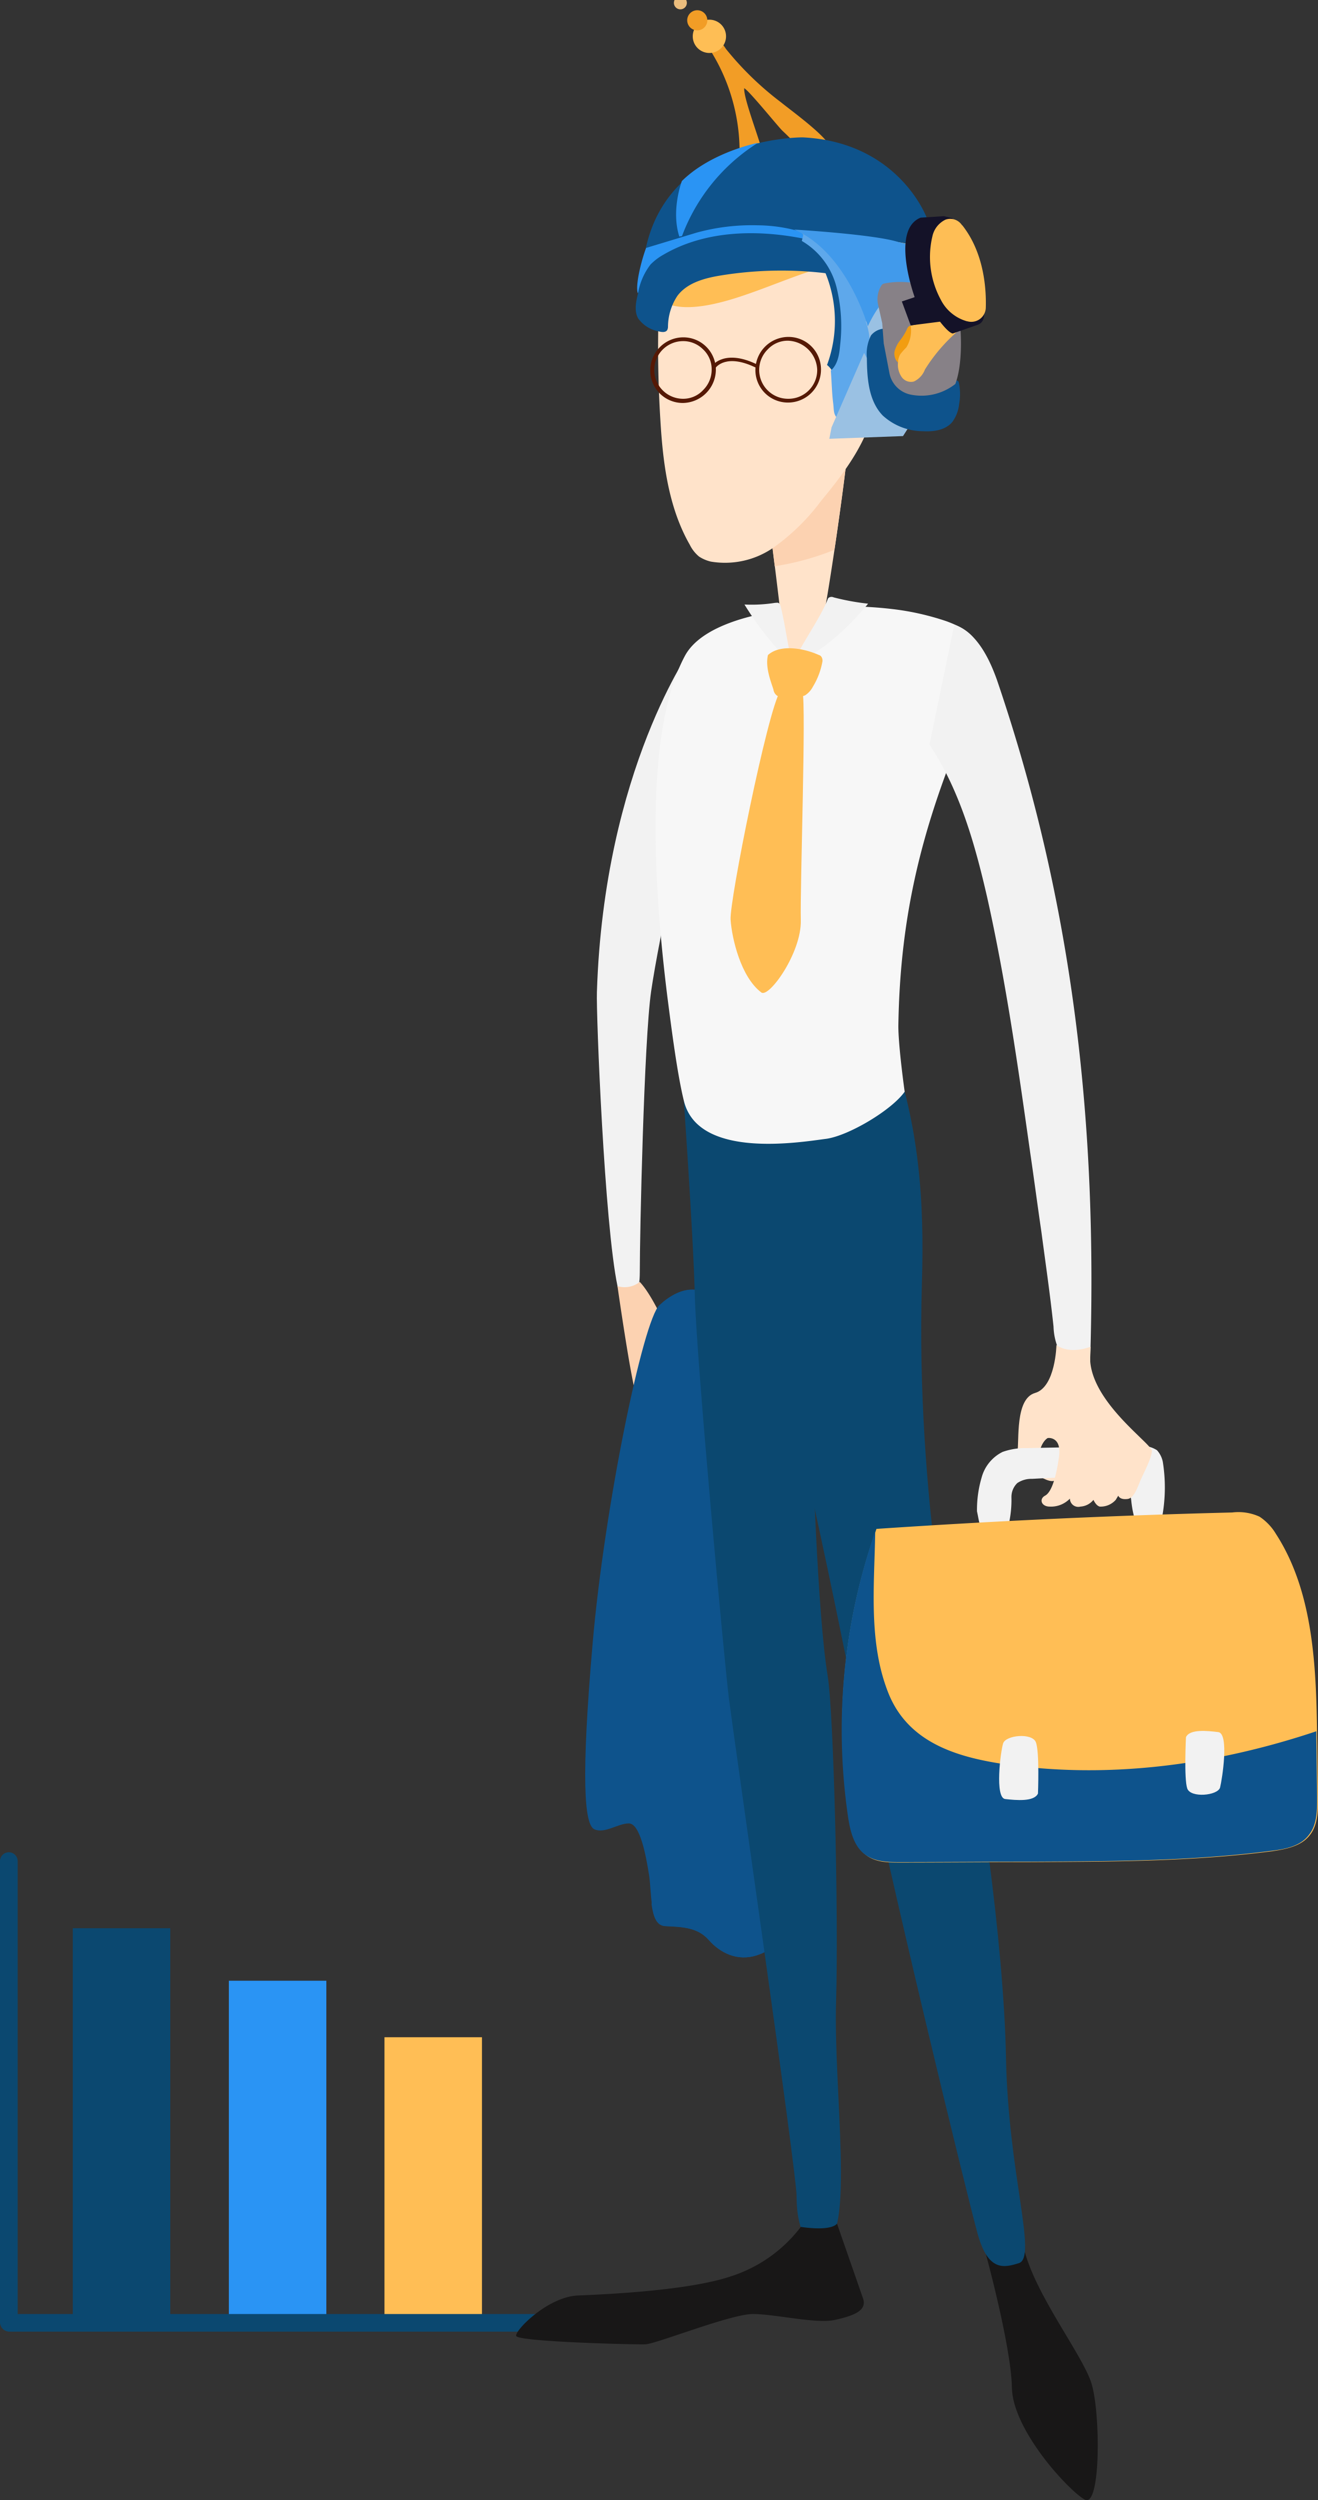 <svg xmlns="http://www.w3.org/2000/svg" width="204.745" height="388.142" viewBox="0 0 204.745 388.142"><rect x="0" y="0" width="204.745" height="388.142" fill="#333333" stroke="none"/><defs><style>.a{fill:#ffbe55;}.b{fill:#2a94f4;}.c{fill:#0b4870;}.d{fill:#f2f2f2;}.e{fill:#fcd2b1;}.f{fill:#0e538c;}.g{fill:#181717;}.h{fill:#f7f7f7;}.i{fill:#ffe3ca;}.j{fill:#551905;}.k{fill:#f29d26;}.l{fill:#5ea8eb;}.m{fill:#9ac1e3;}.n{fill:#419aeb;}.o{fill:#878187;}.p{fill:#f29d11;}.q{fill:#febe55;}.r{fill:#141228;}.s{fill:#ebbd7d;}</style></defs><g transform="translate(0 287.56)"><g transform="translate(59.727 28.713)"><rect class="a" width="15.145" height="44.269" transform="translate(0)"/></g><g transform="translate(35.552 19.941)"><rect class="b" width="15.145" height="53.04" transform="translate(0)"/></g><g transform="translate(11.307 11.787)"><rect class="c" width="15.145" height="61.195" transform="translate(0)"/></g><g transform="translate(0 0)"><path class="c" d="M569.041,477.021h83.023a1.371,1.371,0,1,0,0-2.741H570.345V403.971a1.372,1.372,0,0,0-2.745,0v71.68A1.485,1.485,0,0,0,569.041,477.021Z" transform="translate(-567.6 -402.6)"/></g></g><g transform="translate(80.175)"><g transform="translate(0 24.603)"><path class="d" d="M401.823,319.6S388.106,338.543,387,373.162c-.131,3.4,1.176,36.121,3.2,45.658.392,1.764,3.462,3.919,3.462-2.156s.653-35.926,1.764-43.633c1.11-7.642,6.14-32.725,9.929-38.8" transform="translate(-374.448 -243.758)"/><path class="e" d="M391.9,471.153s2.156,15.154,3.07,17.571c.914,2.482,6.532,1.633,8.23-.065a7.662,7.662,0,0,0,2.09-6.4c-.457-1.764-2.613-.392-3.854-1.568-1.306-1.241-3.658-7.642-6.075-10.19A3.782,3.782,0,0,1,391.9,471.153Z" transform="translate(-376.153 -296.091)"/><path class="f" d="M395.77,474.725c-2.547,2.286-8.557,31.353-10.386,52.451s-1.306,28.218.261,28.936c1.633.719,3.658-.914,5.356-.914,1.764,0,2.678,5.095,3.135,7.969s.065,7.838,2.547,7.969,4.964.131,6.728,2.09c1.764,2.025,4.442,3.462,7.577,2.417s4.572-3.4,5.617-5.552c.98-2.221-3.331-32.986-3.135-42.849s3.266-10.647,2.809-14.827C415.692,508.1,410.6,461.334,395.77,474.725Z" transform="translate(-373.491 -296.724)"/><path class="f" d="M418.877,527.19c.2-9.863,3.266-10.647,2.809-14.827S416.2,462.393,401.7,474.346c0,.065.065.131.065.2,5.944,15.938,2.417,35.011,1.5,51.472-.784,14.174-.392,28.022-3.266,41.739.261,1.829.719,3.331,2.09,3.4,2.482.131,4.964.131,6.728,2.09,1.764,2.025,4.442,3.462,7.577,2.417s4.572-3.4,5.617-5.552C423.058,567.884,418.681,537.118,418.877,527.19Z" transform="translate(-378.962 -296.737)"/><path class="g" d="M479.1,700s4.18,15.089,4.311,21.686c.065,6.6,8.753,16,11.3,17.44s2.482-13.586,1.045-18.093S486.938,707.25,485.24,700Z" transform="translate(-406.394 -375.684)"/><path class="c" d="M407.4,423.5s1.633,22.8,1.894,32.921,4.572,56.7,5.291,62.445S425.1,592.415,425.1,596.139s.849,7.969,4.18,7.381c4.964-.849,1.5-23.972,1.96-37.82.392-13.848-.392-44.744-1.306-50.3-1.568-9.471-2.417-34.423-2.743-47.814-.392-13.325,2.286-40.3,2.286-40.3" transform="translate(-381.528 -279.791)"/><path class="c" d="M439.8,414.3c4.442,12.737,5.226,24.037,4.834,36.971-.98,32.986,5.095,62.9,6.532,67.148,1.96,5.944,6.205,35.076,6.532,52.974.327,17.963,4.9,30.961,2.025,31.941-2.286.719-4.768,1.372-6.4-4.442-1.568-5.552-14.3-57.873-18.028-77.142-2.352-12.084-9.406-47.683-15.938-71.263-.588-2.09-5.683-7.577-7.381-11.757-1.241-3-3.984-14.566-4.376-16.591" transform="translate(-381.597 -276.601)"/><g transform="translate(21.662 69.511)"><path class="h" d="M402.813,370.715c.523,4.05,1.5,11.823,2.547,16,2.221,9.079,18.028,6.4,22.078,5.879,3.462-.457,10.19-4.442,12.215-7.316,0,0-.98-6.989-.98-10.19.261-17.571,3.789-31.223,10.647-47.422,1.437-3.4,3.07-7.12,2.09-10.647-.719-2.613-2.417-3.723-5.226-4.768a40.791,40.791,0,0,0-8.361-1.894c-11.431-1.372-28.414.2-32.268,7.185C399.221,329.237,400.593,353.013,402.813,370.715Z" transform="translate(-400.955 -309.907)"/></g><g transform="translate(39.328 43.444)"><path class="i" d="M428,283c.653,5.16,1.306,10.32,1.894,15.481a53.351,53.351,0,0,0,.588,5.552c.653.98.98.653,2.09.392.588-.131,3.593-5.944,3.854-6.859.653-2.613,3.593-22.47,3.919-27.565" transform="translate(-428 -270)"/></g><g transform="translate(39.328 43.378)"><path class="e" d="M438.125,287.275c.98-6.6,2.025-14.436,2.221-17.375L428,282.964l.849,6.859A41.548,41.548,0,0,0,438.125,287.275Z" transform="translate(-428 -269.9)"/></g><g transform="translate(22.058 8.351)"><path class="i" d="M401.848,227.069a180.349,180.349,0,0,0,.065,21.425c.392,6.663,1.241,13.586,4.572,19.4a5.583,5.583,0,0,0,1.437,1.829,5.741,5.741,0,0,0,1.829.784,13.2,13.2,0,0,0,9.8-2.221,33.18,33.18,0,0,0,7.316-7.185c3.4-4.115,6.728-8.492,8.1-13.652a38.414,38.414,0,0,0,.914-4.768,100.393,100.393,0,0,0,1.437-13.978,15.754,15.754,0,0,0-1.176-6.728,10.418,10.418,0,0,0-6.271-5.095,15.728,15.728,0,0,0-8.165-.131" transform="translate(-401.562 -216.275)"/></g><g transform="translate(54.482 27.3)"><path class="i" d="M452.964,248.691a7.708,7.708,0,0,1,5.683-3.331,5.42,5.42,0,0,1,3.07.327,4.028,4.028,0,0,1,2.156,3.658,5.831,5.831,0,0,1-1.829,3.984,8.579,8.579,0,0,1-3.984,2.025,25.01,25.01,0,0,1-4.442.523,4.958,4.958,0,0,1-2.417-.327" transform="translate(-451.2 -245.285)"/></g><g transform="translate(20.307 0)"><path class="a" d="M399.351,223.354c1.829,4.572,8.3,3.4,13.456,1.764s10.124-3.984,15.415-5.291a2.181,2.181,0,0,1,1.11-.065c.523.2.784.849.98,1.372,2.482,8.1-1.045,17.179,2.613,24.821,4.05-9.014,6.728-20.249,9.406-30.569.457-1.764-2.417-1.9-3.593-3.333-.849-.98,1.11-1.239,0-1.958a41.936,41.936,0,0,1-3.926-3.66,13.9,13.9,0,0,0-14.1-1.827c-7.577,3.07-12.182,6.009-18.78,10.778-2.286,1.7-3.886,5.421-2.58,7.969" transform="translate(-398.881 -203.49)"/></g><g transform="translate(20.842 27.767)"><path class="j" d="M404.795,256.19a5.046,5.046,0,0,1-5.095-5.03,5.144,5.144,0,0,1,5.03-5.16h.065a5.046,5.046,0,0,1,5.095,5.03,5.2,5.2,0,0,1-5.095,5.16Zm0-9.6h0a4.474,4.474,0,1,0,0,8.949,4.211,4.211,0,0,0,3.135-1.372,4.439,4.439,0,0,0,1.306-3.2,4.211,4.211,0,0,0-1.372-3.135A4.347,4.347,0,0,0,404.795,246.588Z" transform="translate(-399.7 -246)"/></g><g transform="translate(30.444 30.922)"><path class="j" d="M421.324,252.443c-4.7-2.352-6.336-.131-6.4,0l-.523-.327c.065-.131,2.025-2.743,7.185-.131Z" transform="translate(-414.4 -250.83)"/></g><g transform="translate(37.172 27.702)"><path class="j" d="M429.795,256.09a5.046,5.046,0,0,1-5.095-5.03,5.145,5.145,0,0,1,5.03-5.16h.065a5.046,5.046,0,0,1,5.095,5.03h0a5.115,5.115,0,0,1-5.095,5.16Zm0-9.6h0a4.249,4.249,0,0,0-3.2,1.372,4.48,4.48,0,0,0,3.2,7.642h.065a4.461,4.461,0,0,0,4.442-4.507h0a4.7,4.7,0,0,0-4.507-4.507Z" transform="translate(-424.7 -245.9)"/></g><g transform="translate(64.214 72.38)"><path class="d" d="M469.954,314.3c3.854,1.241,5.813,6.336,6.6,8.491,11.953,35.011,15.677,69.3,14.5,105.948-1.176,1.11-3.331.523-4.311-.784a9.636,9.636,0,0,1-1.372-4.7c-.523-4.9-1.241-9.863-1.894-14.762-.588-3.984-1.11-8.034-1.7-12.019-1.894-13.39-3.788-26.781-6.728-39.91-1.894-8.23-4.246-16.591-8.949-23.646" transform="translate(-466.1 -314.3)"/></g><path class="a" d="M423.566,375.81c-3.2-2.417-4.572-8.426-4.768-11.3s5.748-32.464,7.708-35.468,2.874-2.286,3.462,0-.392,30.5-.261,35.534C429.836,369.67,424.742,376.725,423.566,375.81Z" transform="translate(-385.479 -246.341)"/><g transform="translate(35.474 68.967)"><path class="d" d="M429.546,318.693c-.653-2.547-1.176-6.532-1.829-9.079-.065-.2-.065-.327-.261-.457-.131-.131-.392-.065-.588-.065a23.371,23.371,0,0,1-4.768.261,48.749,48.749,0,0,0,7.446,9.341" transform="translate(-422.1 -309.075)"/></g><g transform="translate(42.92 68.059)"><path class="d" d="M433.5,318.211c1.11-2.743,4.311-7.185,5.422-9.994.065-.2.131-.392.327-.457a.762.762,0,0,1,.653,0,36.815,36.815,0,0,0,5.356.98c-2.874,3.527-7.316,7.708-11.757,9.471" transform="translate(-433.5 -307.684)"/></g><g transform="translate(39.007 76.034)"><path class="a" d="M427.634,320.943c1.96-1.764,5.748-.98,7.9,0a.691.691,0,0,1,.457.392,1.092,1.092,0,0,1,.065.784,11.3,11.3,0,0,1-1.437,3.723,3.568,3.568,0,0,1-1.241,1.372,4.152,4.152,0,0,1-1.829.261,14.766,14.766,0,0,1-1.7-.065,1.531,1.531,0,0,1-.784-.131,1.4,1.4,0,0,1-.588-.98c-.392-1.241-1.306-3.462-.849-5.356" transform="translate(-427.509 -319.894)"/></g><path class="g" d="M412.018,694.823a22.125,22.125,0,0,1-10.974,7.708c-6.467,2.156-18.877,2.743-23.646,2.939-4.7.2-9.8,5.422-9.6,6.271.2.914,18.485,1.372,20.053,1.306,1.568,0,13.26-4.7,16.722-4.7s9.863,1.568,12.737.914c2.939-.653,5.03-1.437,4.376-3.331s-4.05-11.627-4.05-11.627S417.048,695.541,412.018,694.823Z" transform="translate(-367.792 -373.707)"/><path class="i" d="M493.032,485.5s-.131,6.532-3.331,7.446c-3.135.914-2.417,7.446-2.743,9.275-.392,1.829.719,2.547,2.156,3.07,1.437.588,2.547,1.5,3.527,1.306s1.437-1.894,2.156-3-.065-3-1.372-1.5c-1.241,1.437-2.743,1.829-3,.849s.588-2.939,1.568-3.135,6.271-10.712,6.271-11.692.065-2.352.065-2.352S495.188,487.068,493.032,485.5Z" transform="translate(-409.092 -301.294)"/><g transform="translate(50.605 199.883)"><g transform="translate(20.99)"><path class="d" d="M477.4,519.625a17.711,17.711,0,0,1,.719-5.226,6.255,6.255,0,0,1,3.266-3.984,10.47,10.47,0,0,1,3.788-.588c5.748-.131,11.562-.2,17.31-.327a4.383,4.383,0,0,1,2.874.653,3.741,3.741,0,0,1,.914,1.829,25.258,25.258,0,0,1-.065,8.3,1.26,1.26,0,0,1-.2.653,1.171,1.171,0,0,1-.457.327,11.151,11.151,0,0,1-2.482.849.716.716,0,0,1-.523,0,.691.691,0,0,1-.392-.457,16.543,16.543,0,0,1-.784-3.658,4.386,4.386,0,0,0-1.764-3.135,4.609,4.609,0,0,0-2.482-.523c-3.723-.131-7.446.065-11.17.261a3.91,3.91,0,0,0-2.286.653,3,3,0,0,0-.914,2.221,16.713,16.713,0,0,1-.392,4.05c-.457,1.306-1.829,2.417-3.135,1.894-1.437-.523-1.5-2.417-1.829-3.789" transform="translate(-477.4 -509.5)"/></g><g transform="translate(0.063 10.294)"><path class="a" d="M450.678,527.833q27.63-1.862,55.26-2.548a7.891,7.891,0,0,1,4.246.653,8.353,8.353,0,0,1,2.547,2.678c5.879,9.079,6.271,20.837,6.4,31.81.065,3,.065,6.009.131,9.08,0,2.025,0,4.18-1.176,5.748-1.306,1.829-3.723,2.286-5.879,2.613-12.541,1.633-25.213,1.633-37.885,1.7-6.663,0-13.325.065-19.988.065-1.829,0-3.788,0-5.291-1.176-1.894-1.437-2.417-4.05-2.743-6.467a91.921,91.921,0,0,1,4.376-44.156" transform="translate(-445.362 -525.259)"/></g><g transform="translate(0 13.26)"><path class="f" d="M518.968,560.827c-15.807,5.291-32.855,7.577-49.381,4.964-7.25-1.176-14.109-3.593-17.048-10.778-3.2-7.9-2.221-16.852-2.09-25.213a93.553,93.553,0,0,0-4.311,43.7c.327,2.417.849,5.095,2.743,6.467,1.5,1.11,3.462,1.176,5.291,1.176,6.663,0,13.325-.065,19.988-.065,12.672-.065,25.344-.065,37.885-1.7,2.156-.261,4.572-.718,5.879-2.613,1.176-1.568,1.176-3.723,1.176-5.748-.065-3-.065-6.009-.131-9.079Z" transform="translate(-445.266 -529.8)"/></g><path class="d" d="M488.7,587.356s.261-6.467-.327-7.969-4.7-1.11-5.095.2-1.306,8.426.327,8.622C485.3,588.4,488.109,588.662,488.7,587.356Z" transform="translate(-458.236 -533.402)"/><path class="d" d="M527.047,578.185s-.327,6.467.2,7.969,4.7,1.11,5.095-.131c.327-1.306,1.437-8.361-.261-8.622C530.443,577.206,527.634,576.879,527.047,578.185Z" transform="translate(-473.593 -532.984)"/></g><path class="i" d="M493.7,500.872s2.221-.327,1.764,2.939-1.176,5.487-2.156,6.009-.588,1.7.719,1.7a4.074,4.074,0,0,0,3.135-1.241,1.3,1.3,0,0,0,1.633,1.241,2.823,2.823,0,0,0,2.025-1.045s.392.914.98,1.045a3.129,3.129,0,0,0,2.482-1.045l.392-.653s.2.653,1.372.523c1.11-.065,1.633-1.894,2.156-3.07s1.633-3.266,1.7-4.376-9.8-7.773-9.6-14.7l-2.874,2.939Z" transform="translate(-411.132 -302.23)"/></g><g transform="translate(25.015 0) rotate(8)"><path class="k" d="M1.95.149A5.885,5.885,0,0,1,3.717,1.582a48.453,48.453,0,0,0,9.631,7.024c1.788,1.077,7.218,3.932,8.468,5.677,1.541,2.155-4.8,1.153-6.388,1.691-1.077.366-2.176.743-3.221,1.207a10.835,10.835,0,0,1,1.961-1.271c.808-.345,1.648-.5,2.478-.786-.032-.517-2.068-1.885-2.478-2.187-.8-.582-5.893-5.354-6.787-5.71.108,1.659,3.727,7.95,4.46,10.127A11.333,11.333,0,0,0,8.3,19.831,29.6,29.6,0,0,0,0,.645a1.564,1.564,0,0,1,1.971-.5" transform="translate(4.843 4.879)"/><path class="b" d="M.642,6.858C.253,8.308-.364,12.885.28,14.227c1.651-2.7,5.557-7.046,8.563-8.026,3.584-1.168,7.248-2.013,10.912-2.872a12.137,12.137,0,0,1,4.792-.456.979.979,0,0,0-.268-1.409C23.835,1.154,23.5,0,22.949,0c-6,.027-13.9,2.429-19.461,4.7" transform="translate(0 31.69)"/><path class="f" d="M29.35,4.9A58.531,58.531,0,0,0,12.479,7.513c-2.443.752-5.033,1.839-6.268,4.067a8.738,8.738,0,0,0-.792,4.939,1.168,1.168,0,0,1-.04.55c-.188.443-.805.456-1.275.389A5.025,5.025,0,0,1,.641,15.9c-.778-1.047-.685-2.5-.55-3.8a10.057,10.057,0,0,1,1.3-4.738A8.729,8.729,0,0,1,3.137,5.594C8.949.991,16.774-.325,24.169.064,26.652.2,28.383,2.628,29.86,4.628c.067.094-.443.362-.51.268" transform="translate(0.23 33.88)"/><path class="f" d="M6.5,18.777A19.649,19.649,0,0,0,4.12,4.389C3.114,2.725,1.8.738,0,0A10.659,10.659,0,0,1,2.429,1.1a8.961,8.961,0,0,1,5.06,6.2c.778,4.08,1.382,8.523.134,12.522a3.408,3.408,0,0,0-1.141-1.087" transform="translate(24.439 34.119)"/><path class="l" d="M9.449,27.811c-.886-.577-.832-1.288-1.114-2.322-.443-1.611-.7-3.342-1.074-4.979.94-1.087.966-2.671.886-4.094A25.167,25.167,0,0,0,6.308,7.5,11.6,11.6,0,0,0,0,1.21L.121,0s6.093-.336,10.8,7.932c0,0,3.463,7.946.993,13.9,0,0-1.543,4.617-2.013,5.355Z" transform="translate(24.385 33.137)"/><path class="m" d="M11.274,11.945l.805-1.745L7.65,7.516l-2.416-5.1L3.49,0,.094,12.147,0,13.958Z" transform="translate(32.894 50.212)"/><path class="f" d="M0,20.514C1.342,2.8,21.743.113,21.743.113c14.9-1.342,20.8,9.664,20.8,9.664s-2.684,1.879-2.147,4.429c0,0-12.281-.47-16.039.6a24.412,24.412,0,0,0-7.65-.2,32.561,32.561,0,0,0-9.221,2.443Z" transform="translate(0.548 18.289)"/><path class="m" d="M4.563,5.771A8.791,8.791,0,0,0,2.9.591C2.845.51,2.617.067,2.55,0A17.4,17.4,0,0,0,0,4.563,10.028,10.028,0,0,1,1.02,7.516c.778-1.181,2.2-1.329,3.543-1.745" transform="translate(35.981 40.816)"/><path class="f" d="M14.2,6.644a.376.376,0,0,1,.644.081,8.712,8.712,0,0,1,.523,3.369,5.617,5.617,0,0,1-.671,2.886c-.872,1.4-2.657,1.906-4.295,2.04a9.313,9.313,0,0,1-6.523-1.53C1.372,11.543.648,8.121.178,4.98A6.389,6.389,0,0,1,.326,1.423,2.852,2.852,0,0,1,3.815.229,16.509,16.509,0,0,0,4.943,6.242a5.385,5.385,0,0,0,.805,1.53,3.664,3.664,0,0,0,1.369.953,6.207,6.207,0,0,0,7.1-2.08" transform="translate(36.743 45.956)"/><path class="n" d="M18.924,6.2s-3.624,1.342-5.5,7.65c0,0-4.765-10.939-13.422-13.287C0,.566,12.415-.44,16.307.231l1.745.134a12.4,12.4,0,0,0,.5,4.147,10.71,10.71,0,0,0,.685,1.718c-.013-.027-.3,0-.3-.027" transform="translate(22.962 32.197)"/><path class="o" d="M13.5,6.308s1.1,4.939.349,8.308l-.2.2a8.483,8.483,0,0,1-6.442,2.4,4.214,4.214,0,0,1-3.731-2.845L1.959,9.932,1.288,6.845.255,4.094A3.946,3.946,0,0,1,.362,1.047.644.644,0,0,1,.738.711,12.535,12.535,0,0,1,4.912,0l.872,2.08L4.51,3.221,5.785,6.644" transform="translate(37.243 38.401)"/><path class="p" d="M0,4.3A4.752,4.752,0,0,1,.594,2.511,9.386,9.386,0,0,0,1.372.793c.081-.3.161-.644.443-.752A.845.845,0,0,1,2.231.014l1.06.161a3.785,3.785,0,0,1-.362,2.617A13.992,13.992,0,0,0,2.07,4.229c-.215.523-.228.738-.389,1.087C.983,6.806-.064,5.329,0,4.3" transform="translate(41.038 45.03)"/><path class="q" d="M8.415,1.731A26.227,26.227,0,0,0,4.308,8.214a3.344,3.344,0,0,1-1.45,2.08,1.776,1.776,0,0,1-2.067-.55A3.383,3.383,0,0,1,.013,7.65,2.725,2.725,0,0,1,.188,6.389,11.505,11.505,0,0,1,.98,5.194a5.048,5.048,0,0,0,.188-3.449C2.684,1.315,4.08.443,5.6,0c.161.456.631.47,1.074.671S7.932,1.678,8.415,1.745" transform="translate(41.793 43.246)"/><path class="r" d="M6.678.134,5.336,0,1.779.738c-4.429,2.55.805,12.348.805,12.348l-1.879.94,1.879,3.49,4.429-1.208s1.543,1.543,2.215,1.543l3.651-1.879a1.436,1.436,0,0,0,.778-1.275V14.12" transform="translate(40.376 27.462)"/><path class="q" d="M4.449.752c4.013,3.825,5.1,9.435,5.4,12.173a2.255,2.255,0,0,1-2.51,2.483H7.241a6.523,6.523,0,0,1-4.5-2.765A13.921,13.921,0,0,1,.06,3.464l.027-.322A3.745,3.745,0,0,1,1.738.256a2.188,2.188,0,0,1,2.6.416l.094.094" transform="translate(44.283 27.716)"/><path class="b" d="M1.513,15.972A29.168,29.168,0,0,1,11.177,0S4.2,2.416.305,7.516c0,0-1.074,4.7.805,8.59" transform="translate(4.336 20.214)"/><path class="q" d="M0,2.586A2.585,2.585,0,1,0,2.586,0,2.586,2.586,0,0,0,0,2.586" transform="translate(3.163 2.303)"/><path class="k" d="M.026,1.847A1.562,1.562,0,1,0,1.276.027,1.562,1.562,0,0,0,.026,1.847" transform="translate(1.973 1.123)"/><path class="s" d="M.007,1.376a1.006,1.006,0,1,1,.011,0" transform="translate(0.548 0)"/></g></g></svg>
